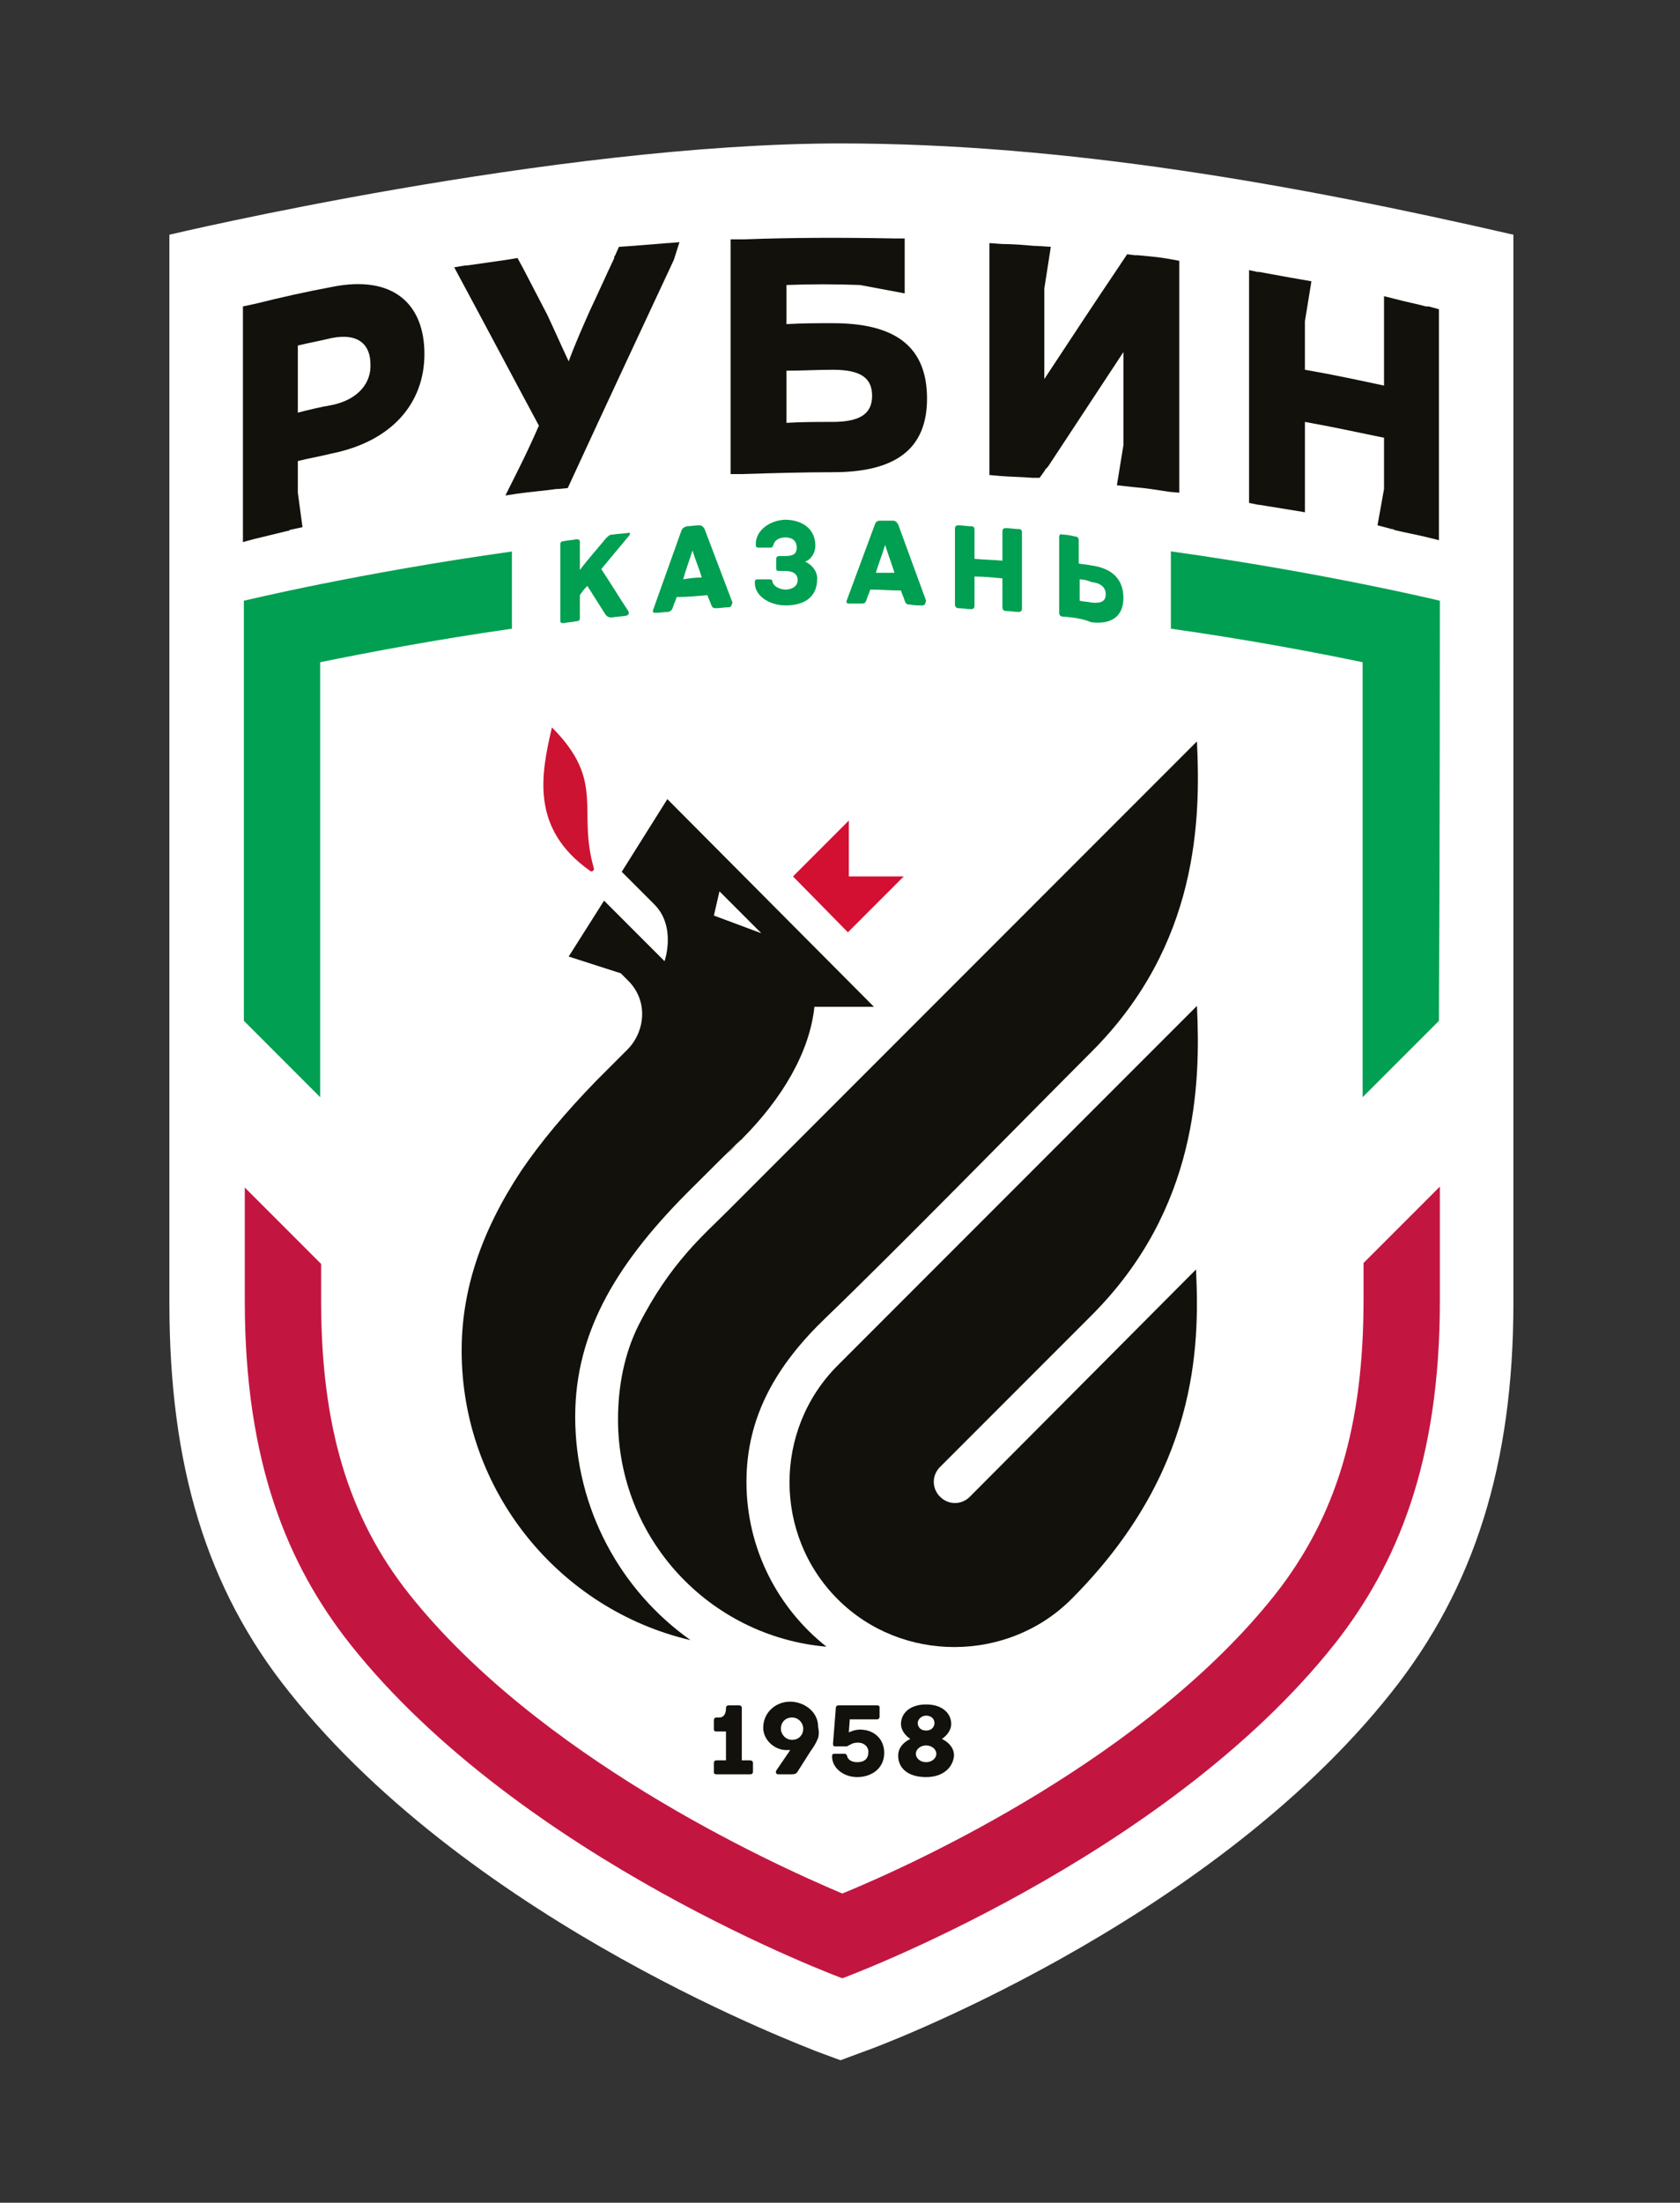 <?xml version="1.0" encoding="UTF-8"?> <!-- Generator: Adobe Illustrator 21.0.0, SVG Export Plug-In . SVG Version: 6.00 Build 0) --> <svg xmlns="http://www.w3.org/2000/svg" xmlns:xlink="http://www.w3.org/1999/xlink" id="Layer_1" x="0px" y="0px" viewBox="0 0 180.5 236.5" style="enable-background:new 0 0 180.5 236.5;" xml:space="preserve"><rect x="0" y="0" width="180.5" height="236.5" fill="#333333" stroke="none"/> <style type="text/css"> .st0{fill:#FFFFFF;} .st1{fill:#13110C;} .st2{fill:#C21640;} .st3{fill:#009F51;} .st4{fill:#CD1332;} .st5{fill:#D31032;} </style> <g> <path class="st0" d="M90.3,15.4c-30.8,0-72.1,9.8-72.1,9.8s0,79.3,0,114.7c0,17.3,3.9,30.6,12.9,41.8c20,25.1,56.2,38.3,56.5,38.5 l2.7,1l2.7-1c0.4-0.1,36.6-13.4,56.5-38.5c8.9-11.2,13.1-24.5,13.1-41.8c0-35.4,0-114.7,0-114.7C139.1,19.8,114.5,15.4,90.3,15.4z"></path> <g> <g> <path class="st1" d="M35.7,30.8c-2.7,0.5-5.4,1.1-8.2,1.8l0,0l-1.4,0.3V34c0,0.3,0,0.6,0,0.9c0,7.2,0,14.5,0,21.7 c0,0.2,0,0.3,0,0.5v1.1l1.1-0.3c1.2-0.3,2.5-0.6,3.7-0.9c0.1,0,0.2,0,0.2-0.1l1.4-0.3L32,52.9c0-1.1,0-2.3,0-3.4 c1.2-0.3,2.4-0.5,3.6-0.8c6.5-1.3,10-5.4,10-10.7C45.6,32.6,42.2,29.5,35.7,30.8z M35.6,43.5c-1.2,0.2-2.4,0.5-3.6,0.8 c0-2.4,0-4.8,0-7.2c1.2-0.3,2.4-0.5,3.6-0.8c3-0.6,4.2,0.8,4.2,2.8C39.9,41,38.6,42.9,35.6,43.5z"></path> <path class="st1" d="M89.5,34.7c-1.7,0-3.3,0-5,0.1c0-1.4,0-2.8,0-4.2c2.6-0.1,5.2-0.1,7.9,0l4.8,0.9v-3.1l0,0c0-0.4,0-0.9,0-1.3 c0-0.1,0-0.3,0-0.4v-1.1l-1.1,0c0,0,0,0,0,0c0,0-0.1,0-0.1,0l0,0l0,0c-5.4-0.1-10.8-0.1-16.1,0.1l0,0l-1.4,0v1.1c0,0,0,0,0,0 c0,7.7,0,15.3,0,23c0,0,0,0,0,0v1.1l1.2,0c3.3-0.1,6.5-0.2,9.8-0.2c6.6,0,10.1-2.4,10.1-7.9C99.6,37.3,96.3,34.7,89.5,34.7z M89.4,45.3c-1.6,0-3.3,0-4.9,0.1c0-1.9,0-3.7,0-5.6c1.7,0,3.3-0.1,5-0.1c3,0,4.2,0.9,4.2,2.8C93.7,44.5,92.3,45.3,89.4,45.3z"></path> <path class="st1" d="M122.2,27.4L122.2,27.4L122.2,27.4c-0.1,0-0.1,0-0.2,0c0,0-0.1,0-0.1,0l-0.8-0.1l-0.6,0.9 c-0.1,0.1-0.1,0.2-0.2,0.3c-2.7,4-5.4,8.1-8.1,12.2c0-3.2,0-6.5,0-9.7h0l0.7-4.5l-1.6-0.1c-0.1,0-0.1,0-0.2,0 c-1.1-0.1-2.3-0.2-3.4-0.2l0,0l-1.4-0.1V27c0,0.3,0,0.6,0,1c0,7.2,0,14.5,0,21.7c0,0.1,0,0.1,0,0.2V51l1.1,0.1c0,0,0,0,0,0 c1.2,0.1,2.3,0.1,3.5,0.2c0,0,0,0,0,0l0.8,0l0.5-0.7c0.1-0.2,0.2-0.3,0.4-0.5c2.7-4.1,5.4-8.2,8.1-12.3c0,3.3,0,6.7,0,10 l-0.7,4.3l1.8,0.2c0,0,0,0,0,0c1.3,0.1,2.5,0.3,3.8,0.5c0,0,0,0,0,0l1.1,0.1v-1.1c0-0.3,0-0.7,0-1c0-7,0-14,0-21 c0-0.3,0-0.5,0-0.8V28l-1.1-0.2C124.5,27.6,123.3,27.5,122.2,27.4z"></path> <path class="st1" d="M73,26l-1.2,0.1c0,0,0,0,0,0c0,0,0,0-0.1,0l0,0v0c-1.2,0.1-2.5,0.2-3.7,0.3l0,0l-1.5,0.1l-0.4,0.9 c0,0,0,0.1-0.1,0.1l0,0.1l0,0c0,0,0,0.1,0,0.1c-0.9,1.9-1.7,3.7-2.6,5.6c-0.8,1.8-1.6,3.6-2.3,5.5c-0.8-1.7-1.5-3.3-2.3-5 c-0.9-1.7-1.7-3.3-2.6-5l0,0l-0.6-1.1l-1.2,0.2l0,0c-1.4,0.2-2.8,0.4-4.2,0.6l0,0l-0.1,0c0,0-0.1,0-0.1,0c0,0,0,0,0,0l-1.2,0.2 l0.7,1.3c2.8,5.2,5.6,10.5,8.4,15.7c-0.7,1.6-1.4,3.1-2.2,4.7l0,0l-1.4,2.8l1.3-0.2c1.4-0.2,2.8-0.3,4.2-0.5c0.1,0,0.1,0,0.2,0 l0,0l1-0.1l0.6-1.3c3.6-7.8,7.2-15.5,10.8-23.2L73,26z"></path> <path class="st1" d="M153.5,32.9C153.5,32.9,153.5,32.9,153.5,32.9c-0.1,0-0.1,0-0.1,0l-0.2,0l0,0c-1.1-0.3-2.2-0.5-3.3-0.8l0,0 l-1.2-0.3v1.1c0,0.3,0,0.6,0,0.9c0,2.5,0,5.1,0,7.6c-2.8-0.6-5.6-1.2-8.5-1.7c0-1.7,0-3.5,0-5.2l0.7-4.3l-2.3-0.4l0,0 c-1.1-0.2-2.2-0.4-3.3-0.6c-0.1,0-0.1,0-0.2,0l-0.9-0.2v2.2l0,0c0,6.8,0,13.7,0,20.5l0,0V54l1,0.2c0,0,0.1,0,0.1,0 c1.2,0.2,2.5,0.4,3.7,0.6l1.2,0.2v-1.1c0-0.3,0-0.6,0-0.9c0-2.6,0-5.1,0-7.7c2.8,0.5,5.6,1.1,8.5,1.7c0,1.8,0,3.7,0,5.5l-0.7,3.9 l1.5,0.4c0.1,0,0.2,0,0.3,0.1c1.2,0.3,2.4,0.5,3.6,0.8l1.2,0.3V57c0-0.5,0-0.9,0-1.4c0-6.7,0-13.4,0-20.1c0-0.4,0-0.8,0-1.2v-1.1 L153.5,32.9z"></path> </g> <g> <path class="st1" d="M80.9,189.3v0.9c0,0.2-0.1,0.3-0.3,0.3H77c-0.3,0-0.3-0.1-0.3-0.3v-0.9c0-0.2,0.1-0.3,0.3-0.3h1v-3.1h-1 c-0.3,0-0.3-0.1-0.3-0.3v-0.9c0-0.2,0.1-0.3,0.3-0.3h0.3c0.2,0,0.7-0.1,0.7-1c0-0.2,0.1-0.3,0.3-0.3h1.1c0.2,0,0.3,0.1,0.3,0.3 c0,0,0,0,0,0v5.6h0.8C80.8,189,80.9,189.1,80.9,189.3z"></path> <path class="st1" d="M87.9,186.6c-0.2,0.5-0.5,1-0.8,1.4l-1.4,2.2c-0.1,0.2-0.3,0.3-0.6,0.3h-1.5c-0.2,0-0.3-0.2-0.2-0.4l1.5-2.2 c-0.1,0-0.3,0-0.4,0c-1.3,0-2.5-1.1-2.5-2.4c0-1.6,1.3-2.8,2.9-2.8c1.4,0,3,1,3,2.7C88,185.9,88,186.2,87.9,186.6z M85.1,184.4 c-0.7,0-1.2,0.5-1.2,1.2c0,0.6,0.5,1.2,1.2,1.2s1.2-0.5,1.2-1.2C86.3,185,85.8,184.4,85.1,184.4z"></path> <path class="st1" d="M95,188.2c0,1.7-1.4,2.6-2.9,2.6c-1.5,0-2.7-1-2.7-2.2c0-0.3,0.1-0.3,0.3-0.3h1c0.2,0,0.2,0,0.3,0.2 c0.1,0.5,0.6,0.7,1.1,0.7c0.8,0,1.2-0.4,1.2-1.1c0-0.6-0.5-1-1.1-1c-0.6,0-0.8,0.2-1.2,0.4c-0.1,0-0.1,0-0.3,0h-0.9 c-0.2,0-0.3,0-0.3-0.3l0.3-3.8c0-0.2,0.1-0.3,0.3-0.3h4.1c0.3,0,0.3,0.1,0.3,0.3v0.9c0,0.2-0.1,0.3-0.3,0.3h-2.9l-0.1,1.4 c0.2-0.1,0.7-0.3,1.2-0.3C93.9,185.7,95,186.7,95,188.2z"></path> <path class="st1" d="M99.5,190.8c-2,0-3-1-3-2.3c0-0.8,0.5-1.4,1.3-1.8c-0.6-0.4-1-1-1-1.6c0-1.1,0.9-2.1,2.7-2.1 c1.8,0,2.7,1,2.7,2.1c0,0.6-0.4,1.2-1,1.6c0.8,0.4,1.3,1,1.3,1.8C102.4,189.7,101.4,190.8,99.5,190.8z M99.5,187.4 c-0.6,0-1.1,0.4-1.1,0.9c0,0.5,0.5,0.9,1.1,0.9c0.6,0,1.1-0.4,1.1-0.9C100.6,187.8,100.1,187.4,99.5,187.4z M99.5,185.8 c0.7,0,0.9-0.5,0.9-0.8c0-0.5-0.4-0.8-0.9-0.8c-0.5,0-0.9,0.4-0.9,0.8C98.6,185.3,98.8,185.8,99.5,185.8z"></path> </g> <path class="st2" d="M154.7,127.4l-8.2,8.2c0,1.4,0,2.7,0,3.9c0,13.6-2.9,23.3-9.5,31.7c-13.8,17.4-38.2,28.7-46.5,32.1 c-8.3-3.5-32.7-14.8-46.5-32.1c-6.6-8.3-9.5-18.1-9.5-31.6c0-1.3,0-2.6,0-3.9l-8.2-8.2c0,7.3,0,12.2,0,12.2 c0,17.3,4.6,28.3,11.3,36.8c18.4,23.2,52.9,35.9,52.9,35.9c0,0,34.5-12.7,52.9-35.9c6.7-8.5,11.3-19.5,11.3-36.8 C154.7,139.5,154.7,134.7,154.7,127.4z"></path> <g> <path class="st3" d="M55.1,59.2c-16.5,2.3-28.9,5.3-28.9,5.3c0,0.3,0,25.9,0,45.1l8.2,8.2c0-15.8,0-38.1,0-46.7 c4.9-1,12.2-2.4,20.6-3.6V59.2z"></path> <path class="st3" d="M154.7,64.5c0,0-12.4-3-28.9-5.3v8.3c8.5,1.2,15.8,2.6,20.6,3.6c0,8.6,0,30.9,0,46.7l8.2-8.2 C154.7,90.4,154.7,64.8,154.7,64.5z"></path> </g> <g> <path class="st3" d="M67.6,57.5c-1,1.2-2,2.4-3,3.6c1,1.5,1.9,3,2.9,4.5c0.1,0.2,0.1,0.4-0.2,0.5c-0.5,0.1-1.1,0.1-1.6,0.2 c-0.3,0-0.5-0.1-0.7-0.4c0,0-1.2-1.9-1.9-3c-0.3,0.3-0.6,0.7-0.8,1c0,0.8,0,1.6,0,2.4c0,0.3-0.1,0.4-0.4,0.4 c-0.4,0.1-0.9,0.1-1.3,0.2c-0.3,0-0.4,0-0.4-0.3c0-2.7,0-5.4,0-8.1c0-0.3,0.1-0.4,0.4-0.4c0.4-0.1,0.9-0.1,1.3-0.2 c0.2,0,0.4,0,0.4,0.3c0,1,0,2,0,3c0.9-1.2,1.9-2.3,2.8-3.4c0.3-0.3,0.4-0.4,0.7-0.4c0.6-0.1,1.2-0.1,1.8-0.2 C67.7,57.1,67.7,57.4,67.6,57.5z"></path> <path class="st3" d="M78.3,65.2c-0.5,0-0.9,0.1-1.4,0.1c-0.3,0-0.4-0.1-0.5-0.4c-0.1-0.3-0.3-0.7-0.4-1c-1.1,0.1-2.2,0.2-3.3,0.2 c-0.1,0.4-0.3,0.7-0.4,1.1c-0.1,0.3-0.2,0.4-0.5,0.5c-0.5,0-0.9,0.1-1.4,0.1c-0.3,0-0.3-0.2-0.2-0.4c1-2.8,2-5.6,3-8.4 c0.1-0.3,0.3-0.4,0.6-0.5c0.4,0,0.9-0.1,1.3-0.1c0.3,0,0.4,0.1,0.6,0.4c1,2.6,2,5.3,3,7.9C78.6,64.9,78.6,65.2,78.3,65.2z M75.4,62c-0.3-1-0.7-1.9-1-2.9c-0.3,1-0.7,2-1,3.1C74,62.1,74.7,62,75.4,62z"></path> <path class="st3" d="M83.4,60c0-0.2,0.1-0.3,0.4-0.3c0.2,0,0.4,0,0.6,0c0.9,0,1.2-0.3,1.2-0.9c0-0.9-0.7-1.1-1.2-1.1 c-0.4,0-1.1,0.1-1.3,0.8c-0.1,0.2-0.1,0.3-0.3,0.3c-0.4,0-0.8,0-1.2,0c-0.3,0-0.4,0-0.4-0.4c0-1.4,1.4-2.5,3.1-2.6 c1.8,0,3.3,0.9,3.3,2.8c0,0.8-0.5,1.5-1.1,1.7c0.7,0.3,1.3,1,1.3,1.8c0,2.2-1.6,2.9-3.4,2.9c-1.7,0-3.3-1-3.3-2.4 c0-0.4,0.1-0.4,0.4-0.4c0.4,0,0.8,0,1.2,0c0.2,0,0.3,0.1,0.3,0.3c0.2,0.6,1,0.8,1.4,0.8c0.6,0,1.3-0.3,1.3-1c0-0.7-0.5-1-1.4-1 c-0.2,0-0.4,0-0.6,0c-0.3,0-0.3-0.1-0.3-0.4C83.4,60.6,83.4,60.3,83.4,60z"></path> <path class="st3" d="M99.1,65c-0.5,0-0.9,0-1.4-0.1c-0.3,0-0.4-0.1-0.5-0.4c-0.1-0.4-0.3-0.7-0.4-1.1c-1.1,0-2.2-0.1-3.3-0.1 c-0.1,0.4-0.3,0.7-0.4,1.1c-0.1,0.3-0.2,0.4-0.5,0.4c-0.5,0-1,0-1.4,0c-0.3,0-0.3-0.2-0.2-0.4c1-2.7,2-5.4,3-8.1 c0.1-0.3,0.3-0.4,0.6-0.4c0.4,0,0.9,0,1.3,0c0.3,0,0.4,0.1,0.6,0.4c1,2.7,2,5.5,3,8.2C99.4,64.8,99.4,65,99.1,65z M96.1,61.5 c-0.3-1-0.7-2-1-3c-0.3,1-0.7,2-1,3C94.8,61.5,95.4,61.5,96.1,61.5z"></path> <path class="st3" d="M109.8,57.2c0,2.7,0,5.4,0,8.1c0,0.3-0.1,0.4-0.4,0.4c-0.4,0-0.9-0.1-1.3-0.1c-0.2,0-0.4-0.1-0.4-0.4 c0-1,0-2,0-3.1c-1-0.1-2-0.2-3-0.2c0,1,0,2,0,3.1c0,0.3-0.1,0.4-0.4,0.4c-0.4,0-0.9-0.1-1.3-0.1c-0.2,0-0.4-0.1-0.4-0.4 c0-2.7,0-5.4,0-8.1c0-0.3,0.1-0.4,0.4-0.4c0.4,0,0.9,0.1,1.3,0.1c0.3,0,0.4,0.1,0.4,0.4c0,1,0,2,0,3.1c1,0.1,2,0.1,3,0.2 c0-1,0-2,0-3.1c0-0.3,0.1-0.4,0.4-0.4c0.4,0,0.9,0.1,1.3,0.1C109.7,56.8,109.8,56.9,109.8,57.2z"></path> <path class="st3" d="M114.2,66.2c-0.3,0-0.4-0.2-0.4-0.4c0-2.7,0-5.4,0-8.1c0-0.3,0.1-0.4,0.4-0.3c0.4,0,0.9,0.1,1.3,0.2 c0.2,0,0.4,0.1,0.4,0.4c0,0.8,0,1.7,0,2.5c0.4,0.1,0.9,0.1,1.3,0.2c2.3,0.3,3.5,1.5,3.5,3.5c0,1.9-1.2,2.9-3.5,2.6 C116.3,66.4,115.3,66.3,114.2,66.2z M116,62.2c0,0.8,0,1.5,0,2.3c0.4,0.1,0.9,0.1,1.3,0.2c1.1,0.1,1.5-0.2,1.5-0.9 c0-0.7-0.5-1.2-1.5-1.3C116.8,62.3,116.4,62.2,116,62.2z"></path> </g> <g> <g> <path class="st4" d="M59.3,78.1c5.8,5.8,2.7,8.9,4.5,15.1c0.1,0.2-0.2,0.5-0.4,0.3C57,89,58.1,83.2,59.3,78.1z"></path> </g> <path class="st1" d="M80.2,159.1c0-7.1,3.3-12.6,8.5-17.6c7.5-7.2,21.4-21.4,28.6-28.6c11.5-11.5,11.7-25,11.3-33.3 c0,0-37.8,37.8-50.4,50.4c-2.6,2.6-6.2,5.6-9.6,12.3c-1.5,3-2.2,6.5-2.2,10.1c0,12.8,9.8,23.3,22.4,24.4 C83.6,172.7,80.2,166.3,80.2,159.1z"></path> <path class="st1" d="M104.2,160.7c-0.9,0.9-2.3,0.9-3.2,0c-0.9-0.9-0.9-2.3,0-3.2c0,0,11.9-11.9,16.3-16.3 c11.4-11.4,11.7-24.9,11.3-33.2l-38.6,38.6c-6.9,6.9-6.9,18.2,0,25.1c6.9,6.9,18.3,6.8,25.1,0c13.6-13.6,13.8-27.1,13.4-35.4 L104.2,160.7z"></path> <path class="st1" d="M78.2,123.8c0.4-0.3,0.7-0.7,1.1-1l0,0C78.9,123.1,78.6,123.4,78.2,123.8z"></path> <path class="st1" d="M79.3,122.7L79.3,122.7c0.2-0.2,0.4-0.3,0.5-0.5C79.6,122.4,79.5,122.6,79.3,122.7z"></path> <polygon class="st5" points="91.2,94.1 91.2,88.1 85.2,94.1 91.1,100.1 97.1,94.1 "></polygon> <path class="st1" d="M71.7,85.8l-4.9,7.8c1.3,1.3,2.9,2.9,3.5,3.5c2.4,2.4,1.1,6.1,1.1,6.1l-6.5-6.5l-3.8,6l5.6,1.8 c0.5,0.5,0.8,0.8,0.8,0.8c2.2,2.2,1.8,5.5-0.1,7.4l0.7-0.7c-1.6,1.6-3.1,3.1-4.1,4.1c-3.2,3.3-5.9,6.5-8,9.6 c-4.3,6.5-6.4,12.8-6.4,19.3c0,15.1,10.5,27.8,24.6,31.1c-7.5-5.3-12.4-14.1-12.4-24c0-9.3,4.7-16.8,12.6-24.6 c1-1,5.1-5.1,5.3-5.2c4.4-4.4,7.3-9.4,7.8-14.2h6.4L71.7,85.8z M76.7,98.3l0.6-2.6l4.5,4.5L76.7,98.3z"></path> </g> </g> </g> </svg> 